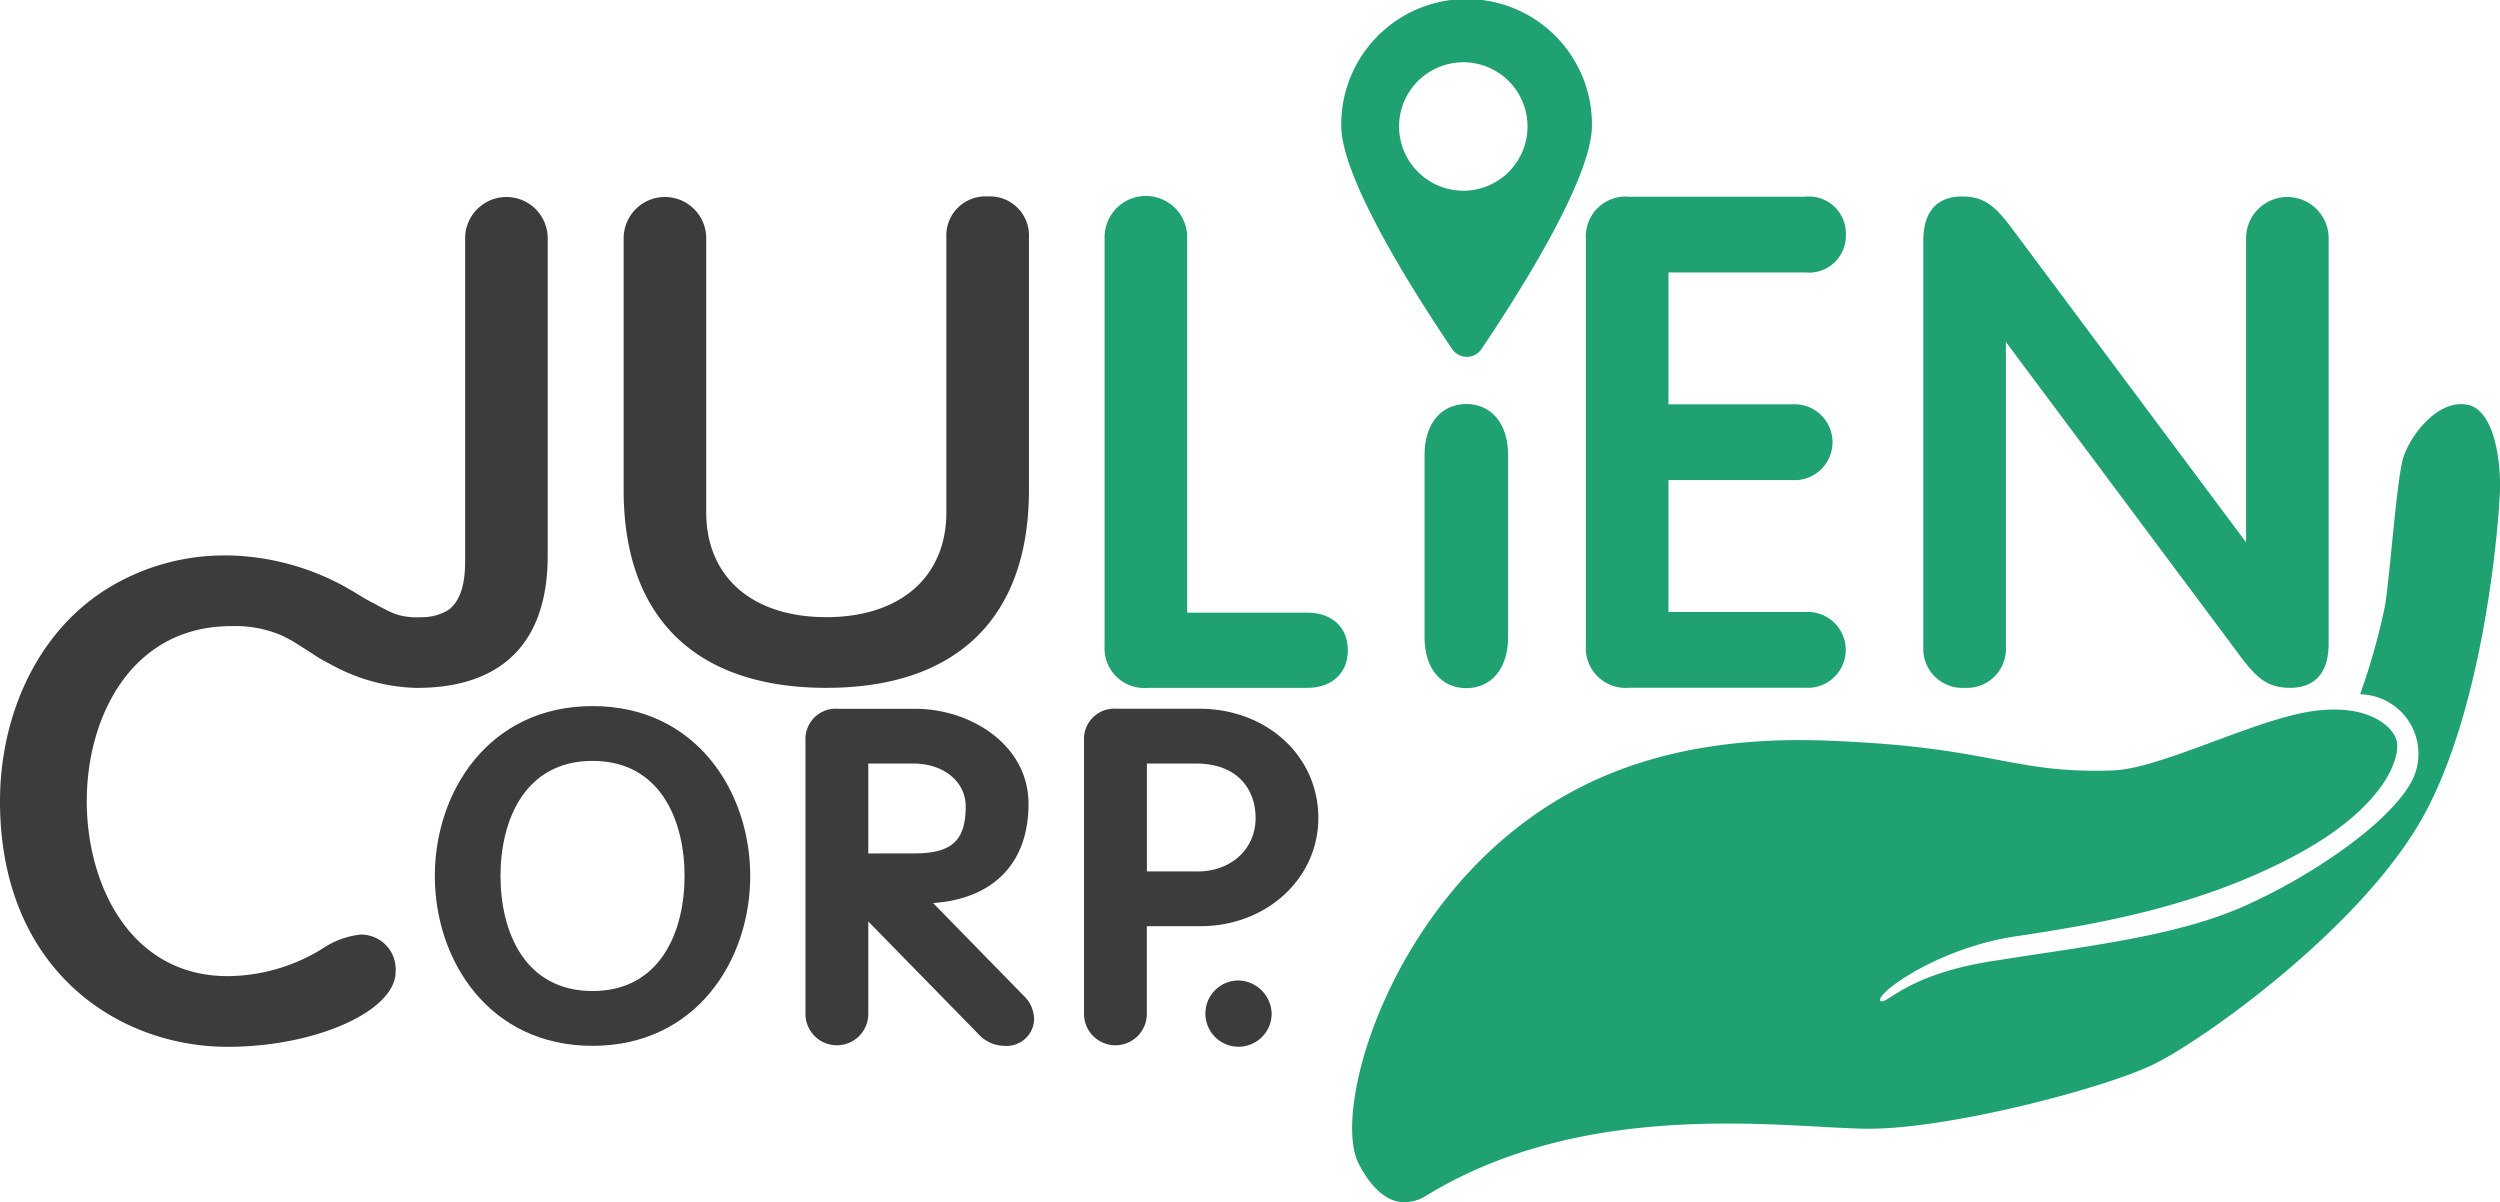 <?xml version="1.0" encoding="UTF-8"?> <svg xmlns="http://www.w3.org/2000/svg" id="logo-julien-corp" width="220.448" height="106.012" viewBox="0 0 220.448 106.012"><path id="Tracé_53599" data-name="Tracé 53599" d="M20.387,51.289a10.412,10.412,0,0,1,4.408.8c.239.107.483.239.483.239.45.235.78.442.929.537.739.462,1.106.7,1.536.982a13.767,13.767,0,0,0,1.4.8,16.334,16.334,0,0,0,7.6,2.089c7.558,0,11.553-4.029,11.553-11.648V17.029a3.641,3.641,0,0,0-7.281,0V45.6c0,2.349-.6,3.587-1.436,4.235a4.42,4.42,0,0,1-2.406.665,6.253,6.253,0,0,1-2.022-.19,4.758,4.758,0,0,1-.78-.3c-.19-.091-.4-.2-.652-.326-.186-.095-.388-.2-.615-.326-.091-.05-.182-.1-.281-.149-.14-.074-.268-.145-.4-.211-.285-.165-.735-.437-.978-.582l-.165-.1a22.239,22.239,0,0,0-10.893-3.257c-.487-.012-.863,0-1.032,0a19.611,19.611,0,0,0-10.41,3.253C2.856,52.4,0,59.735,0,66.719,0,81.608,10.406,88.385,20.077,88.385c7.748,0,14.806-3.149,14.806-6.609a3.057,3.057,0,0,0-3.088-3.29,7.467,7.467,0,0,0-3.381,1.251,16.028,16.028,0,0,1-8.334,2.415c-8.54,0-12.429-8-12.429-15.433S11.591,51.289,20.387,51.289Z" transform="translate(0 3.923)" fill="#3c3c3b"></path><path id="Tracé_53600" data-name="Tracé 53600" d="M74.635,13.4a3.443,3.443,0,0,0-3.641,3.632V41.247c0,5.7-4.058,9.25-10.588,9.25s-10.588-3.542-10.588-9.25V17.029a3.641,3.641,0,0,0-7.281,0V39.3c0,11.24,6.348,17.431,17.869,17.431S78.275,50.538,78.275,39.3V17.029A3.443,3.443,0,0,0,74.635,13.4Z" transform="translate(12.456 3.923)" fill="#3c3c3b"></path><path id="Tracé_53601" data-name="Tracé 53601" d="M43.564,73.286c-5.985,0-8.115-5.242-8.115-10.146s2.134-10.146,8.115-10.146,8.115,5.242,8.115,10.146S49.545,73.286,43.564,73.286Zm0-25.126c-9.13,0-13.906,7.537-13.906,14.98s4.776,14.979,13.906,14.979S57.47,70.582,57.47,63.14,52.695,48.16,43.564,48.16Z" transform="translate(8.685 14.102)" fill="#3c3c3b"></path><path id="Tracé_53602" data-name="Tracé 53602" d="M60.478,61.1V53.171h3.963c2.679,0,4.627,1.593,4.627,3.789,0,3.017-1.23,4.136-4.541,4.136Zm5.717,4.375c5.354-.384,8.412-3.546,8.412-8.743s-5.085-8.387-10-8.387H57.832a2.671,2.671,0,0,0-2.893,2.8V75.3a2.77,2.77,0,0,0,5.539,0V67.1L70.162,77A3.154,3.154,0,0,0,72.5,78.066,2.426,2.426,0,0,0,75.1,75.8a2.934,2.934,0,0,0-.974-2.208l-7.938-8.123Z" transform="translate(16.087 14.156)" fill="#3c3c3b"></path><path id="Tracé_53603" data-name="Tracé 53603" d="M83.94,62.687H79.482V53.172h4.293c3.9,0,5.292,2.477,5.292,4.8,0,2.737-2.155,4.718-5.123,4.718m.124-14.348H76.836a2.674,2.674,0,0,0-2.9,2.8V75.3a2.77,2.77,0,0,0,5.539,0V67.516h4.71c5.841,0,10.414-4.194,10.414-9.552s-4.433-9.626-10.542-9.626" transform="translate(21.651 14.155)" fill="#3c3c3b"></path><path id="Tracé_53604" data-name="Tracé 53604" d="M85.06,66.876a2.922,2.922,0,1,0,3.063,2.918A3,3,0,0,0,85.06,66.876Z" transform="translate(24.011 19.583)" fill="#3c3c3b"></path><path id="Tracé_53605" data-name="Tracé 53605" d="M79.163,56.73H93.209c2.175,0,3.579-1.3,3.579-3.315s-1.4-3.315-3.579-3.315H82.622V17.058a3.641,3.641,0,1,0-7.281,0V53.011a3.5,3.5,0,0,0,3.827,3.719" transform="translate(22.062 3.923)" fill="#1fa172"></path><path id="Tracé_53606" data-name="Tracé 53606" d="M108.169,52.968a3.513,3.513,0,0,0,3.825,3.748h15.516a3.347,3.347,0,1,0,0-6.679H115.45V38.405h10.892a3.347,3.347,0,1,0,0-6.679H115.45V20.095h12.061a3.247,3.247,0,0,0,3.579-3.339,3.247,3.247,0,0,0-3.579-3.339H111.994a3.513,3.513,0,0,0-3.825,3.748v35.8Z" transform="translate(31.675 3.929)" fill="#1fa172"></path><path id="Tracé_53607" data-name="Tracé 53607" d="M134.823,56.73a3.442,3.442,0,0,0,3.641-3.632V26.23l20.5,27.482c1.564,2.13,2.543,3.017,4.561,3.017,1.548,0,3.4-.681,3.4-3.917V17.029a3.641,3.641,0,0,0-7.281,0V43.9l-20.5-27.482c-1.564-2.13-2.543-3.017-4.561-3.017-1.548,0-3.4.681-3.4,3.917V53.1A3.443,3.443,0,0,0,134.823,56.73Z" transform="translate(38.413 3.923)" fill="#1fa172"></path><path id="Tracé_53608" data-name="Tracé 53608" d="M96.582,11.2a5.663,5.663,0,1,1,5.663,5.618A5.672,5.672,0,0,1,96.582,11.2ZM103.81,30.83c2.88-4.26,9.778-14.93,9.778-19.755a11.054,11.054,0,1,0-22.107,0c0,4.829,6.939,15.5,9.816,19.755A1.558,1.558,0,0,0,103.81,30.83Z" transform="translate(26.788)" fill="#1fa172"></path><path id="Tracé_53609" data-name="Tracé 53609" d="M97.163,32.057V48.114c0,2.885,1.573,4.5,3.682,4.5s3.686-1.614,3.686-4.5V32.057c0-2.885-1.572-4.5-3.686-4.5S97.163,29.172,97.163,32.057Z" transform="translate(28.452 8.068)" fill="#1fa172"></path><path id="Tracé_53610" data-name="Tracé 53610" d="M190.513,27.612c-2.485-.454-4.924,2.534-5.619,4.726-.582,2.146-1.081,9.519-1.572,12.911a58.1,58.1,0,0,1-2.217,7.9,5.246,5.246,0,0,1,4.587,7.6c-1.916,3.686-8.71,8.35-14.724,11.046s-13.89,3.546-21.864,4.817c-8.017,1.16-9.721,3.971-10.291,3.575-.574-.545,5.085-4.776,12.275-5.746,7.149-1.081,15.789-2.609,24-6.922,8.326-4.355,9.741-9,9.184-10.456-.516-1.341-2.91-3.24-7.946-2.328-5.147.953-12.957,4.982-17,5.127-8.358.3-10.331-1.767-22.231-2.477-4.928-.293-15.187-.912-24.75,3.967-16.334,8.326-22.1,28.308-19.537,33.2.359.681,1.639,3.129,3.7,3.372a3.619,3.619,0,0,0,2.262-.57c14.836-9.093,33.27-5.68,39.759-5.907,7.223-.215,19.912-3.554,24.25-5.61S181.316,73.707,186.739,63.8s6.618-26.133,6.7-28.6-.437-7.137-2.918-7.6" transform="translate(27.006 8.072)" fill="#1fa172"></path></svg> 